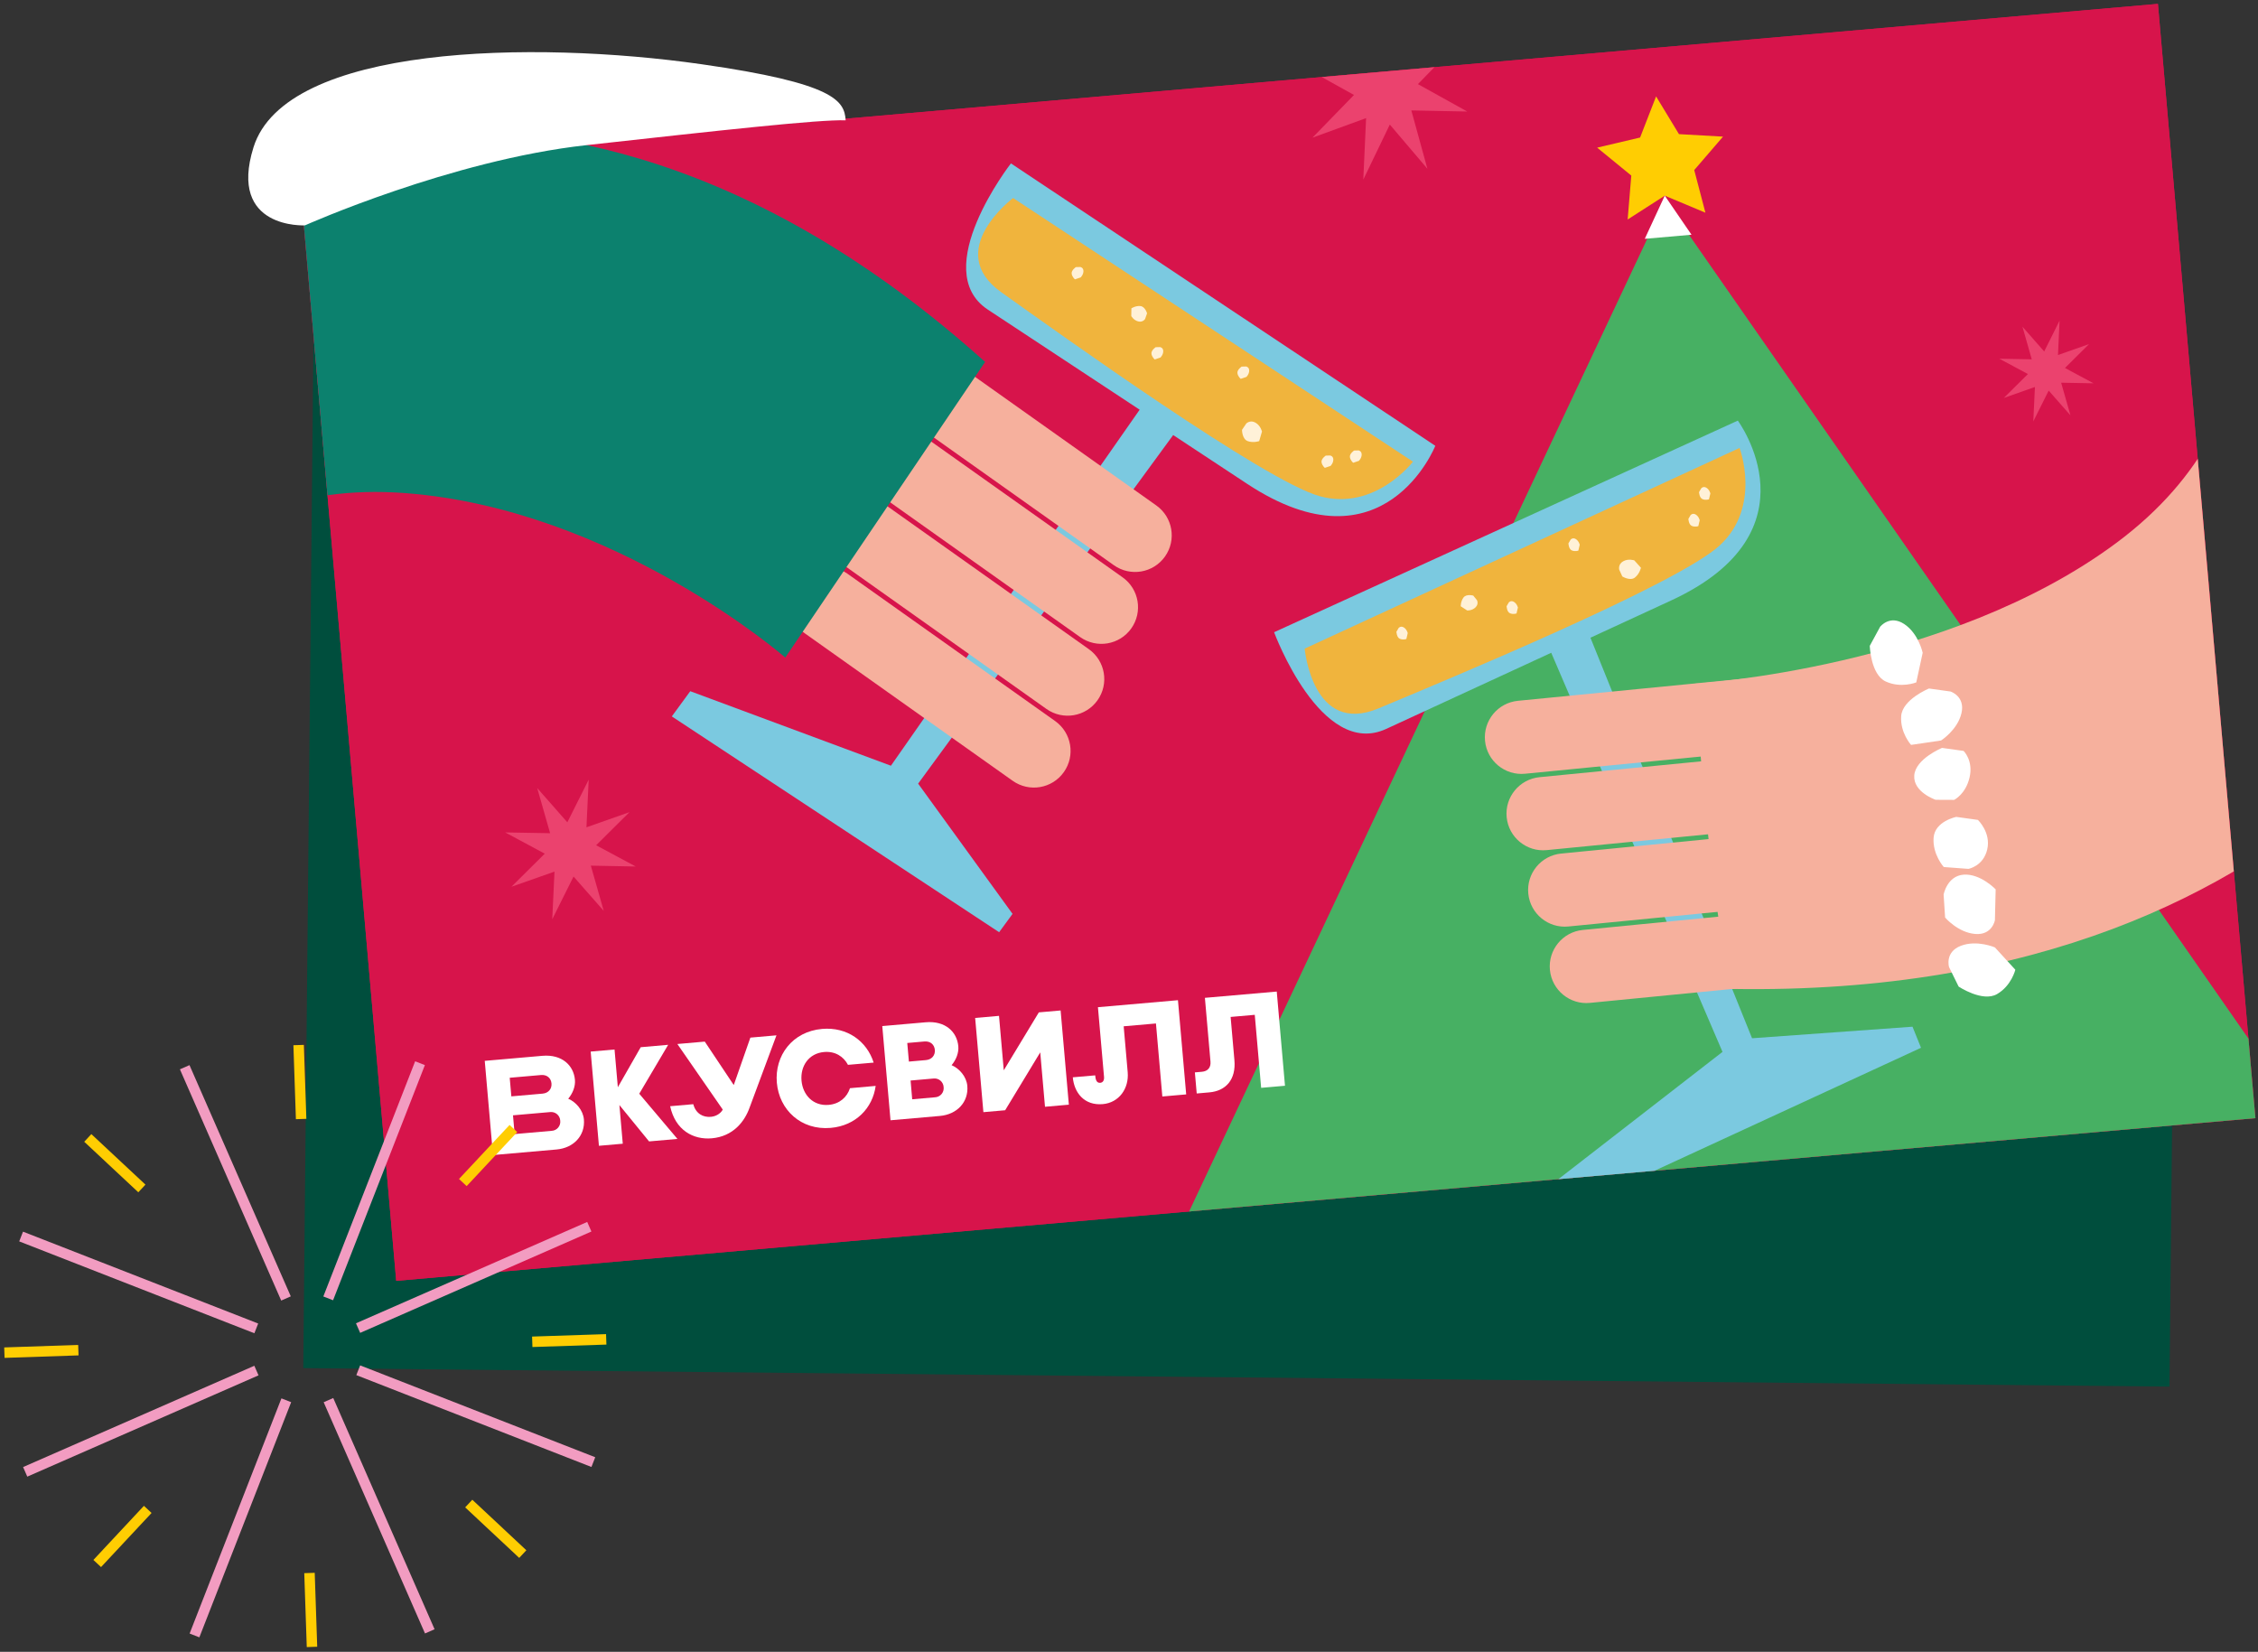 <svg width="514" height="376" viewBox="0 0 514 376" fill="none" xmlns="http://www.w3.org/2000/svg">
<rect x="0" y="0" width="514" height="376" fill="#333333" stroke="none"/>
<g clip-path="url(#clip0_1394_17486)">
<rect x="71.559" y="56.813" width="424.836" height="254.615" transform="rotate(0.568 71.559 56.813)" fill="#004E3D"/>
<g clip-path="url(#clip1_1394_17486)">
<rect x="68" y="37.91" width="424.836" height="254.615" transform="rotate(-5 68 37.91)" fill="#D7144B"/>
<rect x="68" y="37.91" width="424.836" height="254.615" transform="rotate(-5 68 37.91)" fill="#D7144B"/>
<path d="M134.009 177.469L129.146 187.182L122.288 179.381L125.225 189.662L115 189.482L124.006 194.317L116.413 201.855L126.223 198.405L125.71 209.253L130.559 199.527L137.432 207.341L134.494 197.047L144.72 197.241L135.7 192.405L143.292 184.868L133.497 188.318L134.009 177.469Z" fill="#EB426E"/>
<path d="M468.83 72.983L465.33 80.003L460.38 74.363L462.5 81.793L455.12 81.653L461.62 85.143L456.14 90.583L463.22 88.093L462.85 95.923L466.35 88.913L471.31 94.543L469.19 87.113L476.57 87.253L470.06 83.763L475.54 78.323L468.47 80.813L468.83 72.983Z" fill="#EB426E"/>
<path d="M320.649 -0.117L314.612 12.43L306.073 2.349L309.73 15.629L297 15.379L308.212 21.616L298.759 31.339L310.972 26.889L310.334 40.883L316.371 28.354L324.927 38.416L321.27 25.137L334 25.387L322.771 19.15L332.223 9.427L320.028 13.877L320.649 -0.117Z" fill="#EB426E"/>
<path d="M16.14 816.168L379.059 45.676L863.743 742.013L16.14 816.168Z" fill="#47B063"/>
<path d="M326.725 101.475C326.725 101.475 315.15 130.74 283.922 110.152C270.92 101.583 267.055 99.03 267.055 99.03L209 178.377L230.493 208.025L227.437 212.199L152.928 163.076L157.126 157.337L202.806 174.299L259.426 93.26C259.426 93.26 238.546 79.493 224.877 70.484C211.216 61.475 230.122 37.194 230.122 37.194L326.725 101.475Z" fill="#7BC9E0"/>
<path d="M321.638 105.088C321.638 105.088 313.028 116.39 300.463 112.962C287.906 109.535 241.224 75.987 227.937 66.531C214.65 57.076 230.621 45.078 230.621 45.078L321.638 105.088Z" fill="#F0B43D"/>
<path d="M302.796 103.684C302.796 103.684 303.507 103.792 303.511 104.613C303.514 105.44 302.879 106.057 302.879 106.057L301.582 106.495C301.582 106.495 300.955 106.011 300.831 105.218C300.707 104.426 301.788 103.708 301.788 103.708L302.789 103.683L302.796 103.684Z" fill="#FFF1D8"/>
<path d="M283.672 96.427C283.672 96.427 284.533 95.518 285.752 96.187C286.972 96.855 287.27 98.24 287.27 98.24L286.638 100.407C286.638 100.407 285.31 100.884 284.013 100.406C282.717 99.929 282.726 97.842 282.726 97.842L283.679 96.427L283.672 96.427Z" fill="#FFF1D8"/>
<path d="M283.65 83.423C283.65 83.423 284.361 83.531 284.364 84.351C284.367 85.178 283.732 85.795 283.732 85.795L282.435 86.234C282.435 86.234 281.808 85.75 281.684 84.957C281.561 84.165 282.641 83.447 282.641 83.447L283.643 83.422L283.65 83.423Z" fill="#FFF1D8"/>
<path d="M309.251 102.527C309.251 102.527 309.962 102.635 309.966 103.456C309.969 104.283 309.334 104.9 309.334 104.9L308.037 105.339C308.037 105.339 307.41 104.854 307.286 104.062C307.162 103.269 308.243 102.551 308.243 102.551L309.245 102.527L309.251 102.527Z" fill="#FFF1D8"/>
<path d="M260.681 72.575C260.681 72.575 260.206 73.424 259.119 73.17C258.032 72.909 257.515 71.934 257.515 71.934L257.548 70.188C257.548 70.188 258.479 69.57 259.577 69.666C260.682 69.764 261.111 71.328 261.111 71.328L260.674 72.574L260.681 72.575Z" fill="#FFF1D8"/>
<path d="M264.08 79.009C264.08 79.009 264.792 79.117 264.795 79.937C264.798 80.764 264.163 81.381 264.163 81.381L262.866 81.82C262.866 81.82 262.239 81.336 262.115 80.543C261.992 79.751 263.072 79.032 263.072 79.032L264.074 79.008L264.08 79.009Z" fill="#FFF1D8"/>
<path d="M245.916 60.775C245.916 60.775 246.628 60.883 246.631 61.704C246.635 62.524 245.999 63.148 245.999 63.148L244.702 63.587C244.702 63.587 244.075 63.102 243.951 62.31C243.827 61.517 244.908 60.799 244.908 60.799L245.91 60.775L245.916 60.775Z" fill="#FFF1D8"/>
<path d="M192.873 130.568C189.113 127.901 183.905 128.785 181.24 132.543C178.574 136.301 179.46 141.508 183.22 144.175L230.53 177.737C234.289 180.403 239.498 179.519 242.163 175.761C244.829 172.004 243.942 166.796 240.183 164.129L192.873 130.568Z" fill="#F6B09D"/>
<path d="M200.544 114.204C196.785 111.538 191.577 112.422 188.911 116.18C186.246 119.937 187.132 125.145 190.891 127.812L238.202 161.373C241.961 164.04 247.169 163.156 249.835 159.398C252.501 155.641 251.614 150.433 247.855 147.766L200.544 114.204Z" fill="#F6B09D"/>
<path d="M208.228 97.853C204.469 95.186 199.261 96.07 196.595 99.828C193.929 103.586 194.816 108.794 198.575 111.46L245.886 145.022C249.645 147.689 254.853 146.804 257.519 143.047C260.184 139.289 259.298 134.081 255.539 131.414L208.228 97.853Z" fill="#F6B09D"/>
<path d="M215.899 81.49C212.14 78.823 206.932 79.707 204.266 83.465C201.6 87.222 202.487 92.43 206.246 95.097L253.557 128.659C257.316 131.325 262.524 130.441 265.19 126.683C267.855 122.926 266.969 117.718 263.209 115.051L215.899 81.49Z" fill="#F6B09D"/>
<path d="M178.759 149.681C178.759 149.681 139.957 115.853 92.2 112.243C41.608 108.415 24.837 148.398 24.837 148.398L-8.89 146.404C-17.717 80.71 30.341 48.204 30.341 48.204C30.341 48.204 119.894 -11.357 224.246 82.387L178.759 149.681Z" fill="#0C816E"/>
<path d="M395.593 95.748C395.593 95.748 414.351 121.023 380.388 136.693C366.244 143.217 362.041 145.162 362.041 145.162L398.831 236.336L435.354 233.707L437.292 238.506L356.256 275.899L353.593 269.299L392.101 239.437L353.114 148.591C353.114 148.591 330.399 159.073 315.543 165.925C300.681 172.785 290.028 143.909 290.028 143.909L395.593 95.741L395.593 95.748Z" fill="#7BC9E0"/>
<path d="M395.984 101.978C395.984 101.978 401.043 115.259 391.506 124.117C381.97 132.976 328.845 154.945 313.805 161.243C298.764 167.548 296.991 147.647 296.991 147.647L395.977 101.971L395.984 101.978Z" fill="#F0B43D"/>
<path d="M384.845 117.245C384.845 117.245 385.311 116.697 386.016 117.128C386.721 117.56 386.913 118.422 386.913 118.422L386.598 119.757C386.598 119.757 385.858 120.031 385.119 119.716C384.38 119.401 384.339 118.107 384.339 118.107L384.845 117.245Z" fill="#FFF1D8"/>
<path d="M368.593 129.663C368.593 129.663 368.279 128.451 369.49 127.767C370.702 127.082 372.03 127.562 372.03 127.562L373.536 129.239C373.536 129.239 373.242 130.622 372.153 131.471C371.065 132.319 369.292 131.217 369.292 131.217L368.587 129.663L368.593 129.663Z" fill="#FFF1D8"/>
<path d="M357.537 122.823C357.537 122.823 358.002 122.276 358.707 122.707C359.406 123.138 359.604 124.001 359.604 124.001L359.289 125.336C359.289 125.336 358.55 125.61 357.81 125.295C357.071 124.98 357.03 123.686 357.03 123.686L357.537 122.823Z" fill="#FFF1D8"/>
<path d="M387.269 111.145C387.269 111.145 387.735 110.597 388.44 111.028C389.145 111.46 389.337 112.322 389.337 112.322L389.022 113.657C389.022 113.657 388.282 113.931 387.543 113.616C386.804 113.301 386.762 112.007 386.762 112.007L387.269 111.145Z" fill="#FFF1D8"/>
<path d="M336.205 136.611C336.205 136.611 336.677 137.467 335.883 138.247C335.096 139.035 333.987 138.959 333.987 138.959L332.515 138.008C332.515 138.008 332.481 136.892 333.145 136.009C333.809 135.126 335.37 135.577 335.37 135.577L336.198 136.604L336.205 136.611Z" fill="#FFF1D8"/>
<path d="M343.462 137.125C343.462 137.125 343.927 136.578 344.632 137.009C345.337 137.44 345.529 138.303 345.529 138.303L345.214 139.638C345.214 139.638 344.475 139.912 343.736 139.597C342.996 139.282 342.955 137.988 342.955 137.988L343.462 137.125Z" fill="#FFF1D8"/>
<path d="M318.385 142.937C318.385 142.937 318.85 142.39 319.555 142.821C320.26 143.252 320.452 144.115 320.452 144.115L320.137 145.45C320.137 145.45 319.398 145.723 318.658 145.409C317.919 145.094 317.878 143.8 317.878 143.8L318.385 142.937Z" fill="#FFF1D8"/>
<path d="M404.892 170.466C409.479 170.016 412.833 165.934 412.383 161.349C411.934 156.764 407.851 153.412 403.264 153.862L345.535 159.522C340.948 159.972 337.594 164.053 338.043 168.638C338.493 173.223 342.576 176.576 347.163 176.126L404.892 170.466Z" fill="#F6B09D"/>
<path d="M409.818 187.851C414.405 187.401 417.759 183.32 417.309 178.735C416.86 174.15 412.777 170.797 408.19 171.247L350.461 176.907C345.874 177.357 342.52 181.439 342.969 186.024C343.419 190.609 347.502 193.961 352.089 193.511L409.818 187.851Z" fill="#F6B09D"/>
<path d="M414.741 205.235C419.328 204.785 422.682 200.703 422.232 196.118C421.782 191.533 417.7 188.181 413.113 188.631L355.384 194.291C350.797 194.741 347.443 198.822 347.892 203.407C348.342 207.993 352.425 211.345 357.012 210.895L414.741 205.235Z" fill="#F6B09D"/>
<path d="M419.664 222.627C424.251 222.177 427.605 218.096 427.156 213.51C426.706 208.925 422.623 205.573 418.036 206.023L360.308 211.683C355.721 212.133 352.367 216.214 352.816 220.8C353.266 225.385 357.349 228.737 361.936 228.287L419.664 222.627Z" fill="#F6B09D"/>
<path d="M385.921 155.622C385.921 155.622 443.324 152.144 481.764 123.576C522.491 93.31 508.949 52.125 508.949 52.125L535.731 31.525C585.453 75.36 570.454 131.408 570.454 131.408C570.454 131.408 534.362 227.532 394.102 225.108C388.687 201.846 385.914 155.622 385.914 155.622L385.921 155.622Z" fill="#F6B09D"/>
<path d="M428.002 142.649C428.002 142.649 430.193 139.876 433.472 142.053C436.751 144.23 437.669 148.598 437.669 148.598L436.211 155.334C436.211 155.334 432.747 156.724 429.276 155.136C425.812 153.548 425.627 147.01 425.627 147.01L427.995 142.649L428.002 142.649Z" fill="white"/>
<path d="M444.016 157.409C444.016 157.409 447.384 158.484 446.501 162.325C445.618 166.165 441.852 168.554 441.852 168.554L435.027 169.561C435.027 169.561 432.508 166.802 432.775 163.002C433.042 159.203 439.1 156.725 439.1 156.725L444.016 157.409Z" fill="white"/>
<path d="M446.992 170.937C446.992 170.937 449.23 173.114 448.347 176.955C447.464 180.795 444.829 182.075 444.829 182.075L440.618 182.055C440.618 182.055 435.491 180.33 435.751 176.523C436.018 172.724 442.076 170.246 442.076 170.246L446.992 170.93L446.992 170.937Z" fill="white"/>
<path d="M450.244 186.634C450.244 186.634 453.256 189.503 452.366 193.343C451.483 197.184 448.081 197.779 448.081 197.779L442.474 197.362C442.474 197.362 439.893 194.521 440.153 190.714C440.42 186.915 445.322 185.95 445.322 185.95L450.237 186.634L450.244 186.634Z" fill="white"/>
<path d="M454.113 209.452C454.113 209.452 453.517 212.937 449.588 212.594C445.658 212.252 442.776 208.857 442.776 208.857L442.434 203.633C442.434 203.633 443.214 199.361 447.02 199.094C450.82 198.827 454.284 202.442 454.284 202.442L454.113 209.452Z" fill="white"/>
<path d="M443.666 220.111C443.666 220.111 442.666 216.722 446.343 215.298C450.019 213.881 454.106 215.654 454.106 215.654L458.761 220.741C458.761 220.741 457.892 224.369 454.592 226.286C451.292 228.196 445.85 224.568 445.85 224.568L443.659 220.111L443.666 220.111Z" fill="white"/>
<path d="M376.983 21.944L382.191 30.533L392.219 31.101L385.667 38.711L388.212 48.416L378.959 44.538L370.51 49.965L371.342 39.964L363.568 33.608L373.345 31.307L376.983 21.944Z" fill="#FFCD02"/>
<path d="M385.048 53.431L374.408 54.362L378.959 44.538" fill="white"/>
<g clip-path="url(#clip2_1394_17486)">
<path d="M213.955 254.021L202.712 255.005L200.837 233.564L210.718 232.699C215.189 232.308 217.857 234.877 218.146 238.17C218.275 239.646 217.662 241.223 216.617 242.464C218.384 243.206 220.012 245.082 220.194 247.17C220.516 250.844 217.862 253.679 213.955 254.021ZM207.647 250.229L212.848 249.774C213.131 249.76 213.409 249.689 213.664 249.564C213.918 249.439 214.144 249.262 214.328 249.046C214.512 248.83 214.649 248.578 214.731 248.307C214.813 248.036 214.838 247.75 214.805 247.469L214.802 247.434C214.786 247.152 214.712 246.877 214.584 246.624C214.457 246.372 214.279 246.149 214.062 245.968C213.845 245.787 213.593 245.652 213.322 245.572C213.05 245.492 212.765 245.469 212.485 245.504L207.284 245.959L207.647 250.229ZM206.896 241.647L210.772 241.308C212.159 241.186 212.907 240.163 212.804 238.996C212.702 237.829 211.848 236.946 210.402 237.073L206.526 237.412L206.896 241.647Z" fill="white"/>
<path d="M154.207 259.252L145.517 248.965L152.098 237.828L145.849 238.375L140.642 247.485L139.89 238.896L134.459 239.371L136.335 260.815L141.766 260.34L140.996 251.54L147.749 259.817L154.207 259.252Z" fill="white"/>
<path d="M249.929 229.268L251.317 245.137C251.379 245.849 251.112 246.423 250.444 246.482C249.501 246.564 249.367 245.493 249.305 244.781L244.208 245.227C244.509 248.667 246.765 251.702 251.031 251.329C254.739 251.005 257.027 247.769 256.703 244.066L255.789 233.614L263.134 232.971L264.588 249.592L270.019 249.117L268.143 227.674L249.929 229.268Z" fill="white"/>
<path d="M176.75 235.671L170.617 252.162C169.494 255.297 166.896 258.686 162.014 259.113C157.854 259.477 153.729 257.298 152.55 251.806L157.816 251.345C158.401 253.529 160.068 254.376 161.832 254.221C163.346 254.089 164.285 253.103 164.521 252.566L154.191 237.645L160.432 237.099L167.029 246.989L170.811 236.191L176.75 235.671Z" fill="white"/>
<path d="M126.684 261.657L112.221 262.922L110.345 241.48L123.449 240.334C127.918 239.943 130.588 242.512 130.876 245.805C131.006 247.282 130.392 248.857 129.348 250.1C131.113 250.842 132.732 252.717 132.915 254.807C133.236 258.481 130.597 261.315 126.684 261.657ZM117.15 258.147L125.584 257.409C125.866 257.394 126.143 257.322 126.396 257.196C126.65 257.07 126.874 256.894 127.057 256.678C127.239 256.462 127.376 256.211 127.457 255.941C127.539 255.67 127.564 255.386 127.531 255.105L127.528 255.071C127.511 254.789 127.437 254.513 127.31 254.261C127.183 254.008 127.005 253.785 126.788 253.604C126.571 253.423 126.319 253.288 126.047 253.209C125.776 253.129 125.491 253.105 125.21 253.14L116.776 253.878L117.15 258.147ZM116.399 249.565L123.507 248.943C124.894 248.822 125.641 247.799 125.539 246.632C125.437 245.465 124.577 244.582 123.136 244.708L116.029 245.33L116.399 249.565Z" fill="white"/>
<path d="M193.485 247.703C192.818 249.742 191.146 251.282 188.643 251.501C185.108 251.81 182.74 249.24 182.455 245.98C182.17 242.72 184.056 239.777 187.59 239.468C190.102 239.248 192.024 240.485 193.029 242.389L198.873 241.878C197.35 237.053 192.9 233.707 187.13 234.212C180.361 234.804 176.298 240.299 176.837 246.463C177.377 252.626 182.33 257.332 189.101 256.74C194.862 256.236 198.659 252.179 199.333 247.183L193.485 247.703Z" fill="white"/>
<path d="M236.475 230.446L228.494 243.632L227.41 231.239L221.979 231.714L223.855 253.158L228.809 252.725L236.794 239.547L237.878 251.932L243.309 251.456L241.433 230.012L236.475 230.446Z" fill="white"/>
<path d="M274.278 227.137L275.547 241.64C275.665 242.982 274.966 243.846 273.595 243.966L271.995 244.106L272.415 248.907L275.294 248.655C279.075 248.324 281.379 245.724 280.997 241.352L280.133 231.484L285.629 231.003L287.083 247.623L292.514 247.148L290.638 225.706L274.278 227.137Z" fill="white"/>
</g>
</g>
<path d="M133.459 33.044C102.657 36.451 69.425 51.296 69.425 51.296C69.425 51.296 51.861 52.259 57.699 33.549C64.996 10.162 121.334 9.153 159.584 14.605C190.183 18.967 192.216 22.995 192.5 27.383C186.324 27.196 164.295 29.633 133.532 33.036L133.459 33.044Z" fill="white"/>
<path d="M65.103 295.568L42.045 242.931" stroke="#F29CC1" stroke-width="2.38" stroke-miterlimit="10"/>
<path d="M97.837 371.344L74.768 318.707" stroke="#F29CC1" stroke-width="2.38" stroke-miterlimit="10"/>
<path d="M81.51 302.31L134.147 279.24" stroke="#F29CC1" stroke-width="2.38" stroke-miterlimit="10"/>
<path d="M5.734 335.034L58.371 311.976" stroke="#F29CC1" stroke-width="2.38" stroke-miterlimit="10"/>
<path d="M81.545 311.907L135.064 332.818" stroke="#F29CC1" stroke-width="2.38" stroke-miterlimit="10"/>
<path d="M4.807 281.468L58.337 302.379" stroke="#F29CC1" stroke-width="2.38" stroke-miterlimit="10"/>
<path d="M65.171 318.742L44.272 372.272" stroke="#F29CC1" stroke-width="2.38" stroke-miterlimit="10"/>
<path d="M95.61 242.014L74.711 295.544" stroke="#F29CC1" stroke-width="2.38" stroke-miterlimit="10"/>
<path d="M67.98 237.883L68.548 254.721" stroke="#FFCD02" stroke-width="2.38" stroke-miterlimit="10"/>
<path d="M70.451 358.057L71.02 374.883" stroke="#FFCD02" stroke-width="2.38" stroke-miterlimit="10"/>
<path d="M116.868 256.879L105.356 269.18" stroke="#FFCD02" stroke-width="2.38" stroke-miterlimit="10"/>
<path d="M33.631 343.585L22.131 355.898" stroke="#FFCD02" stroke-width="2.38" stroke-miterlimit="10"/>
<path d="M138 304.874L121.162 305.431" stroke="#FFCD02" stroke-width="2.38" stroke-miterlimit="10"/>
<path d="M17.838 307.334L1 307.903" stroke="#FFCD02" stroke-width="2.38" stroke-miterlimit="10"/>
<path d="M119.004 353.752L106.703 342.252" stroke="#FFCD02" stroke-width="2.38" stroke-miterlimit="10"/>
<path d="M32.297 270.526L19.985 259.026" stroke="#FFCD02" stroke-width="2.38" stroke-miterlimit="10"/>
</g>
<defs>
<clipPath id="clip0_1394_17486">
<rect width="514" height="376" fill="white"/>
</clipPath>
<clipPath id="clip1_1394_17486">
<rect width="254.615" height="424.836" fill="white" transform="translate(90.191 291.556) rotate(-95)"/>
</clipPath>
<clipPath id="clip2_1394_17486">
<rect width="180.98" height="22.623" fill="white" transform="translate(110.295 240.934) rotate(-5)"/>
</clipPath>
</defs>
</svg>
